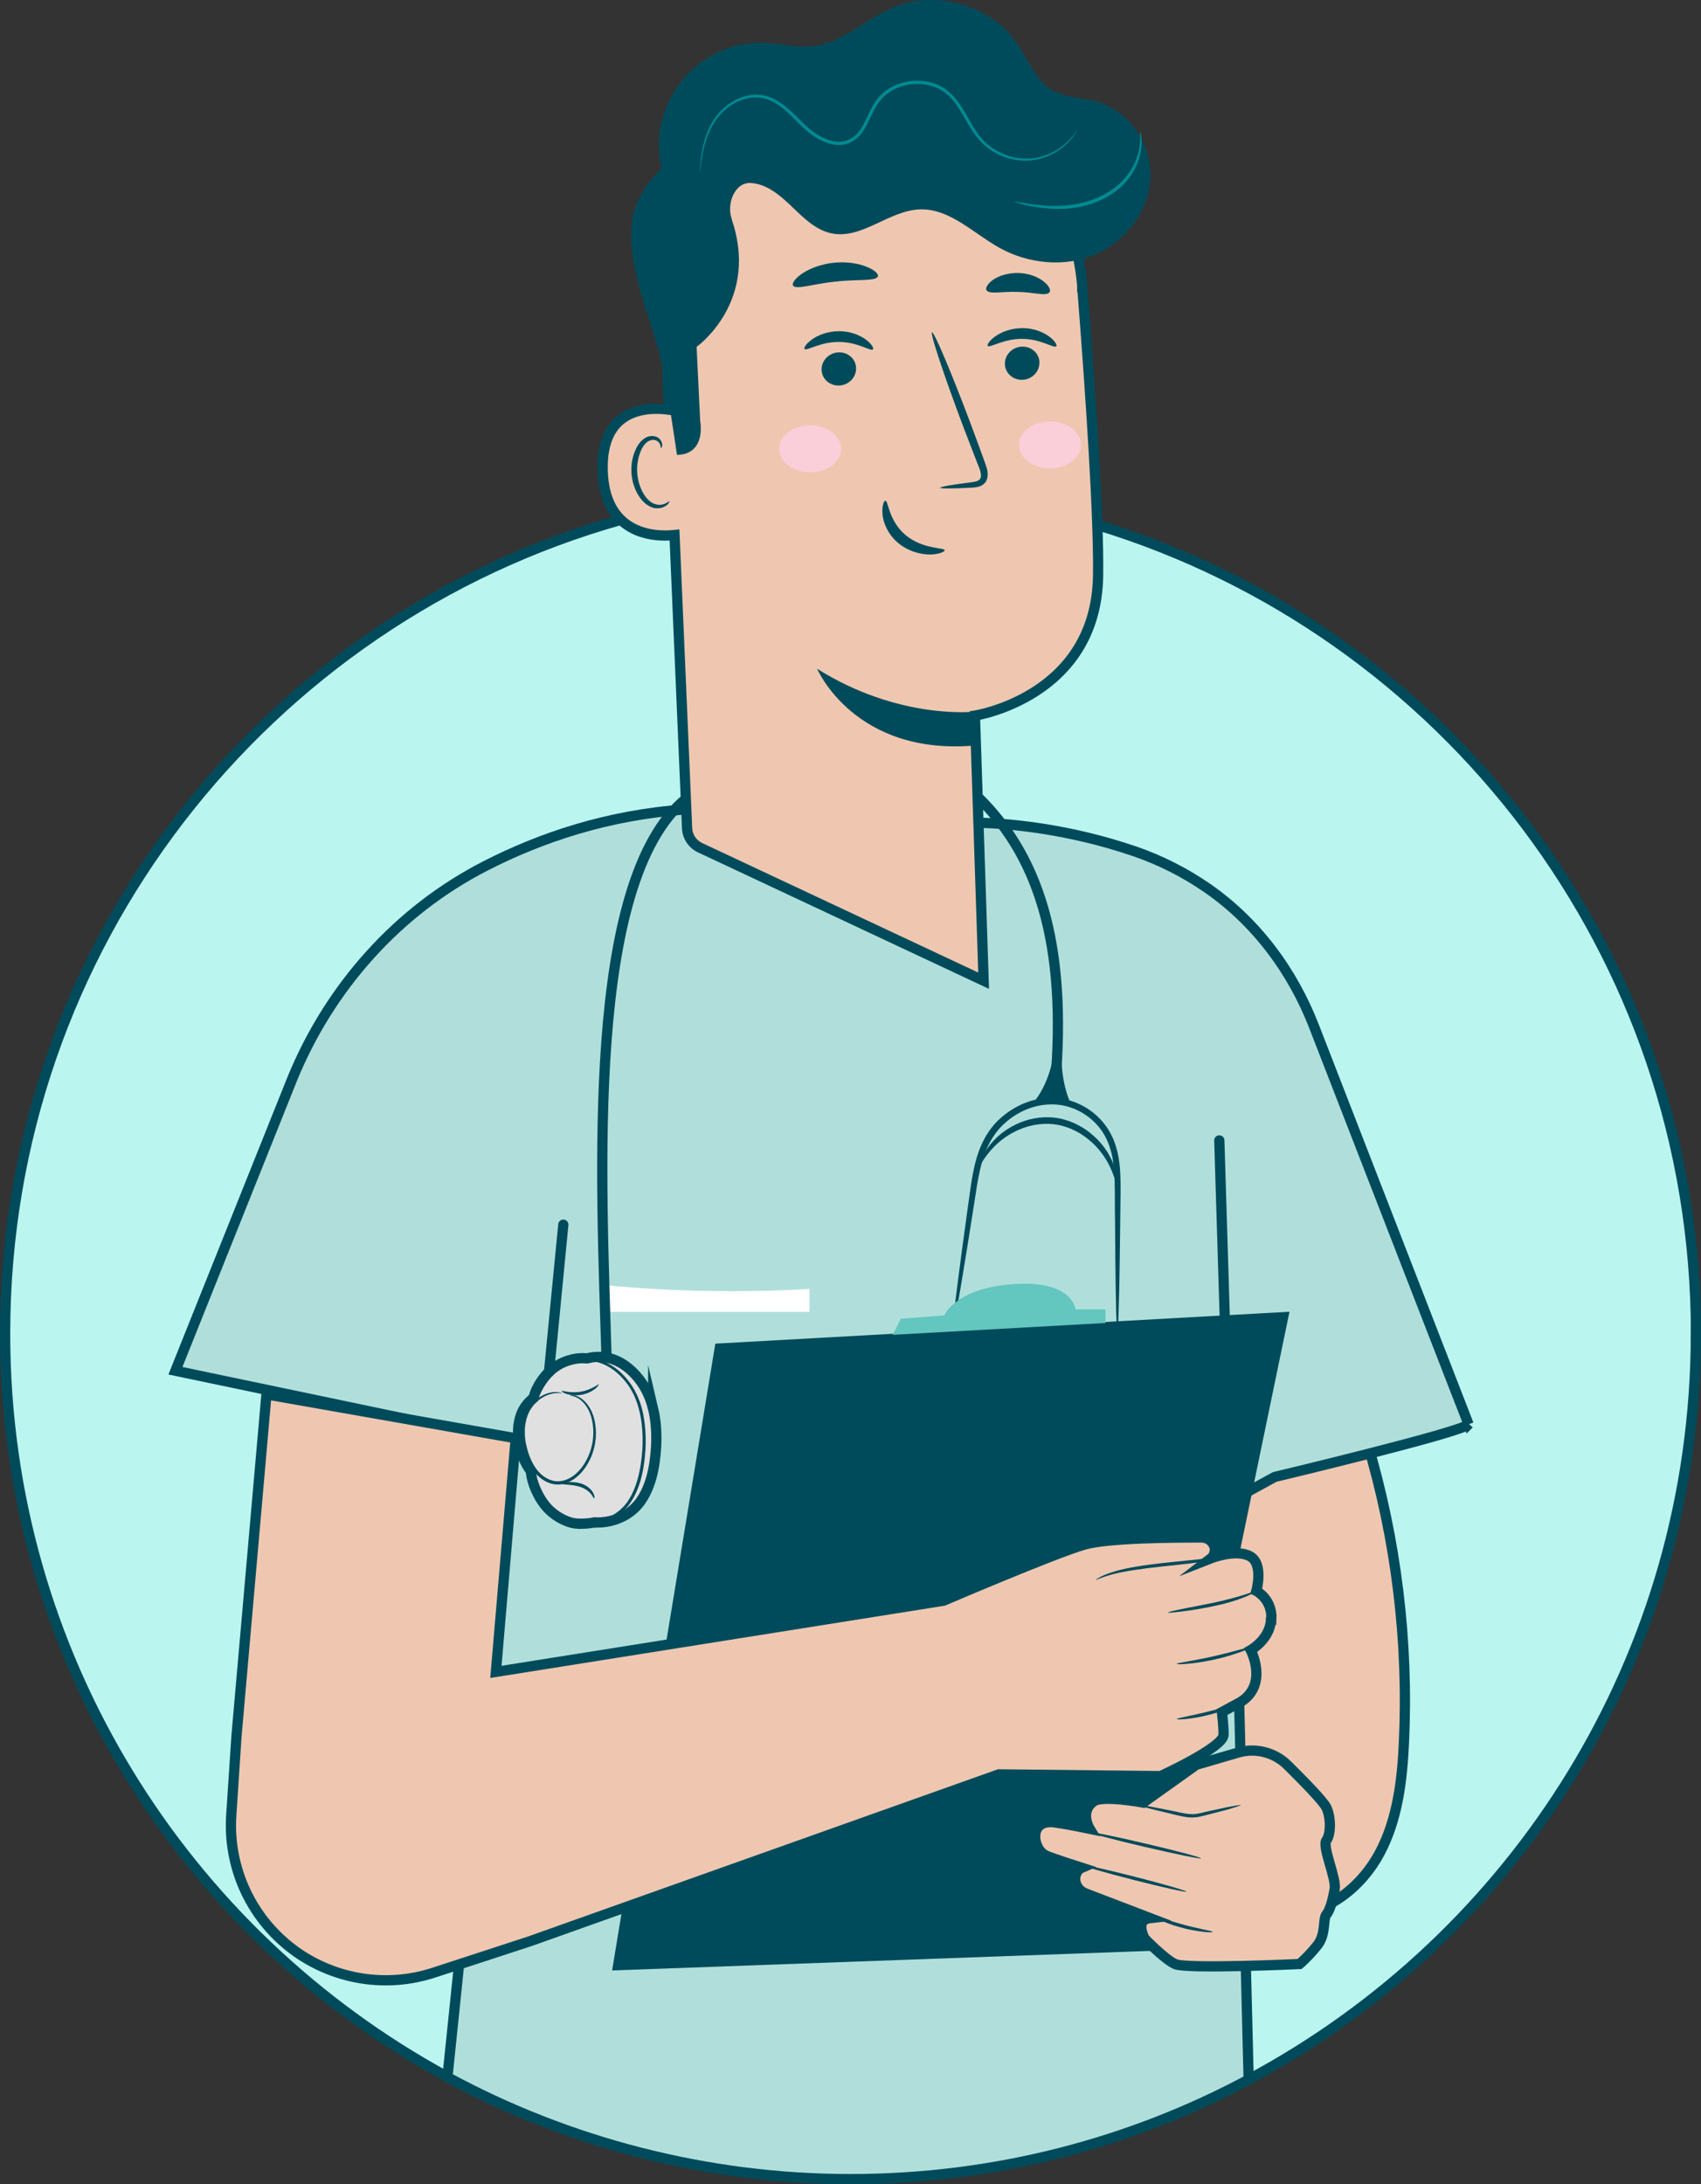 <?xml version="1.0" encoding="UTF-8"?><svg id="a" xmlns="http://www.w3.org/2000/svg" width="166.29" height="213.53" viewBox="0 0 166.29 213.53"><rect x="0" y="0" width="166.29" height="213.53" fill="#333333" stroke="none"/><path d="M165.79,130.38c0,31.56-17.7,59-43.71,72.91-11.6,6.21-24.86,9.73-38.93,9.73s-27.68-3.61-39.4-9.97C17.99,189.05,.5,161.76,.5,130.38,.5,92.52,25.97,60.6,60.7,50.82c7.14-2.01,14.67-3.08,22.45-3.08,8.4,0,16.51,1.25,24.14,3.59,33.87,10.32,58.51,41.81,58.51,79.06Z" fill="#bbf5f0" stroke="#004b5b" stroke-miterlimit="10"/><path d="M126.04,187.16c3.74-.02,7.07-2.7,8.83-5.99,1.76-3.29,2.21-7.12,2.38-10.85,.46-9.87-.76-19.82-3.59-29.3l-16.37,2.86,4.46,44.09,4.29-.81Z" fill="#efc7b0" stroke="#004b5b" stroke-miterlimit="10"/><path d="M143.58,139.24c-.6,.77-18.96,5.15-18.96,5.15l-2.14,1.17-.7,.39-1.14,.45,.14,5.46,.04,1.72,.07,2.57v.29l.13,4.9v.27l.12,4.87,.12,4.81,.53,20.91,.28,11.11c-11.6,6.21-24.85,9.73-38.93,9.73s-27.68-3.61-39.4-9.97l1.14-11.03,2.19-21.32-1.09-30.68-7.14-1.49-21.69-4.54,11.42-28.54c3.66-8.94,10.29-16.41,18.88-20.81,5.32-2.73,11.93-5.01,19.66-5.53,.15-.02,.3-.02,.45-.03l25.48,1.35s.96-.07,2.62-.02h0c3.13,.09,8.79,.6,15.21,2.78,2.55,.87,4.95,2.09,7.14,3.6,4.8,3.32,8.36,8.13,10.46,13.56l15.1,38.88Z" fill="#b0dfdb" stroke="#004b5b" stroke-miterlimit="10"/><path d="M79.13,126.01c-6.69,.39-13.41,.26-20.08-.37v2.61h20.08v-2.23h0Z" fill="#fff"/><path d="M109.24,130.51s-.08-.74-.12-2.07c-.03-1.33-.07-3.27-.09-5.65,0-1.19-.02-2.5-.03-3.9-.03-1.4,.02-2.91-.08-4.45-.12-1.53-.51-3.15-1.6-4.38-1.06-1.24-2.69-2.07-4.42-2.09-1.73-.03-3.4,.7-4.62,1.79-1.25,1.09-1.95,2.59-2.34,4.07-.39,1.49-.56,2.99-.79,4.38-.22,1.38-.42,2.67-.61,3.85-.38,2.35-.7,4.26-.93,5.57-.23,1.31-.38,2.04-.43,2.03s.02-.75,.17-2.07c.16-1.33,.41-3.24,.72-5.6,.17-1.18,.34-2.48,.53-3.86,.21-1.39,.35-2.88,.74-4.44,.39-1.55,1.13-3.2,2.49-4.39,1.33-1.19,3.13-2,5.06-1.97,1.92,.03,3.73,.96,4.89,2.33,1.21,1.39,1.62,3.17,1.72,4.75,.1,1.61,.02,3.09,.02,4.5-.02,1.4-.03,2.7-.05,3.9-.03,2.39-.07,4.31-.12,5.65-.04,1.33-.08,2.07-.13,2.07l.02-.02Z" fill="#004b5b"/><path d="M103.19,101.83c-.21,2.2-.91,4.66-2.43,6.26,1.33-.29,2.73-.26,4.04,.07-.95-1.91-1.1-4.2-1.08-6.33h-.54Z" fill="#004b5b"/><path d="M109.26,116.1c-.12,.03-.19-1.05-.99-2.49-.4-.71-.99-1.5-1.82-2.18-.82-.69-1.89-1.25-3.08-1.47-1.2-.21-2.4-.03-3.4,.34-1,.37-1.82,.92-2.43,1.47-1.22,1.1-1.62,2.11-1.73,2.05-.06,0,.19-1.11,1.4-2.38,.6-.63,1.45-1.26,2.53-1.7,1.07-.44,2.39-.65,3.73-.42,1.33,.25,2.5,.89,3.37,1.66,.88,.76,1.48,1.64,1.84,2.43,.75,1.59,.65,2.71,.59,2.7h0Z" fill="#004b5b"/><path d="M59.83,192.64l53.3-1.94,12.93-62.46-56.13,3.12-10.09,61.28Z" fill="#004b5b"/><path d="M87.27,130.51l.8-1.59,4.25-.32s1.08-2.79,7.15-3.08c5.45-.26,5.67,2.49,5.67,2.49h2.93v1.33l-20.82,1.16h0Z" fill="#63c6bf"/><path d="M116.99,172.52l4.04-1.18c.76-.22,1.57-.26,2.34-.1,.94,.19,1.82,.65,2.5,1.33,1.33,1.32,3.49,3.49,3.8,4.15,.45,.95,.45,2.6,0,3.2-.45,.61,.99,3.71,.81,4.75-.18,1.04-.45,2.07-.81,2.5-.37,.43,0,1.91-.9,3.03-.9,1.12-1.72,1.81-1.72,1.81,0,0-11.1,.52-12.18,0-1.09-.52-2.98-2.5-2.98-2.5,0,0-.99-1.82,.54-1.99l-6.32-2.42c-.75-.29-1.21-1.13-.91-1.89,.1-.26,.27-.49,.55-.61,0,0-2.83-.9-3.49-1.19-1.31-.58-1.81-3.63,.9-3.24,1.43,.21,3.37,.62,3.37,.62,0,0-1.04-1.68,.41-2.69,.88-.61,4.83,.13,4.83,.13l5.2-3.71h0Z" fill="#efc7b0" stroke="#004b5b" stroke-miterlimit="10"/><path d="M118.55,188.88c0,.08-1.51,.02-3.28-.49-1.78-.49-3.07-1.29-3.03-1.37,.04-.07,1.37,.57,3.12,1.05,1.74,.5,3.2,.71,3.19,.8Z" fill="#004b5b"/><path d="M115.98,184.93c-.03,.09-2.33-.42-5.15-1.14-2.83-.72-5.09-1.38-5.07-1.46,.02-.09,2.33,.42,5.15,1.14,2.82,.72,5.09,1.38,5.07,1.46Z" fill="#004b5b"/><path d="M117.42,181.68c-.02,.09-2.5-.42-5.55-1.13-3.04-.71-5.49-1.36-5.47-1.45,.02-.09,2.5,.41,5.55,1.13,3.04,.71,5.49,1.36,5.47,1.45Z" fill="#004b5b"/><path d="M121.32,176.48s-.54,.22-1.43,.46c-.48,.12-1,.26-1.57,.41-.3,.08-.61,.15-.93,.23-.34,.09-.71,.12-1.07,.1-.36-.02-.71-.09-1.04-.17-.32-.07-.63-.14-.93-.22-.56-.13-1.09-.26-1.57-.38-.9-.22-1.44-.38-1.43-.43,0-.05,.57,.03,1.48,.21,.49,.1,1.03,.2,1.59,.31,.61,.11,1.25,.31,1.92,.35,.67,.06,1.29-.18,1.9-.3,.56-.12,1.09-.23,1.58-.34,.9-.18,1.47-.27,1.48-.23v.02Z" fill="#004b5b"/><path d="M124.29,158.34c.11-2.01-1.47-2.8-1.47-2.8,0,0,.75-2.69-.65-3.41-1.4-.72-3.77,.21-3.77,.21,.17-.13,.27-.33,.33-.57,.18-.75-.47-1.46-1.25-1.46-2.47,0-9.13,.02-11.48,.7-2.91,.83-13.75,5.48-13.75,5.48l-43.77,6.96,1.94-22.84-24.37-4.29-2.93,33.4-.51,7.75c-.35,5.25,2.06,10.3,6.35,13.35,3.9,2.76,8.89,3.52,13.43,2.04l9.4-3.07,45.86-16.32,15.81,.17s6.08-2.79,6.15-4c.04-.62-.15-2.26-.15-2.26l1.83-.99c2.74-1.73,.98-5.07,.98-5.07,0,0,1.88-1.05,1.98-2.96l.03-.02Z" fill="#efc7b0" stroke="#004b5b" stroke-miterlimit="10"/><path d="M120.5,152.04s-.17,.08-.51,.18c-.33,.09-.83,.21-1.43,.31-1.22,.21-2.93,.41-4.8,.6-1.87,.2-3.57,.43-4.75,.72-1.19,.28-1.87,.65-1.89,.61,0-.02,.15-.12,.46-.3,.31-.16,.78-.35,1.38-.53,1.19-.36,2.9-.62,4.77-.83,1.88-.2,3.57-.35,4.8-.51,1.23-.15,1.97-.31,1.98-.26Z" fill="#004b5b"/><path d="M122.82,155.55s-.41,.3-1.17,.6c-.76,.31-1.82,.63-3.04,.88-1.21,.26-2.31,.42-3.11,.52-.8,.1-1.29,.15-1.3,.1-.02-.11,1.95-.46,4.34-.94,1.19-.25,2.26-.54,3.03-.78,.76-.24,1.23-.42,1.24-.38Z" fill="#004b5b"/><path d="M122.35,161.02c.03,.07-1.53,.76-3.57,1.21-2.04,.46-3.73,.53-3.74,.44,0-.1,1.66-.3,3.66-.76,2.01-.45,3.61-.99,3.64-.89h0Z" fill="#004b5b"/><path d="M120.68,166.71c.03,.08-1.16,.63-2.74,1-1.57,.38-2.88,.44-2.89,.35,0-.09,1.27-.29,2.82-.67,1.55-.37,2.78-.78,2.81-.69h0Z" fill="#004b5b"/><path d="M105.81,28.06c-.9-11.48-10.47-20.35-22-20.38h-1.14c-12.34,.7-18.65,11.57-17.62,23.88l.36,8.49c-2.32-.31-6.67-.06-6.49,5.98,.18,6.04,4.72,6.52,7.02,6.28l1.23,28.65c.03,.83,.53,1.57,1.28,1.92l27.71,13-.85-25.92s11.87-1.82,12.04-13.69c.08-5.73-.71-17.54-1.55-28.23v.02Z" fill="#efc7b0" stroke="#004b5b" stroke-miterlimit="10"/><path d="M53.72,143.51c.12,1.35,.7,2.57,1.42,3.51,.72,.94,2.2,1.87,3.39,1.8,0,0,2.96,.26,4.56-2.29,1.44-2.31,1.8-7.09,.64-9.92-.8-1.95-2.59-3.76-4.69-3.81-2.76-.07-4.49,1.93-5.08,3.95l-.24,6.75h0Z" fill="#e0e0e0"/><path d="M53.97,136.76s.06-.52,.51-1.35c.22-.41,.55-.89,1.04-1.36,.48-.46,1.14-.89,1.96-1.14,.41-.12,.85-.2,1.31-.21,.46-.02,.96,.03,1.43,.19,.96,.31,1.86,.97,2.56,1.84,.72,.86,1.24,1.95,1.51,3.13,.26,1.19,.35,2.44,.28,3.71-.12,1.97-.51,3.92-1.6,5.41-.55,.73-1.3,1.26-2.08,1.57-.79,.32-1.58,.43-2.35,.4h.02c-.63,.02-1.2-.18-1.69-.42-.49-.25-.91-.55-1.27-.89-.71-.68-1.1-1.43-1.38-2.06-.27-.63-.39-1.16-.44-1.53-.02-.18-.04-.32-.04-.41v-.14s.05,.79,.61,2.01c.29,.6,.7,1.34,1.39,1.97,.35,.31,.76,.6,1.24,.83,.47,.22,1.01,.4,1.57,.37h.02c1.42,.05,3.13-.5,4.17-1.89,1.01-1.4,1.4-3.32,1.53-5.24,.13-2.48-.28-4.98-1.69-6.65-.67-.83-1.52-1.47-2.41-1.77-.45-.16-.9-.21-1.34-.19-.44,0-.86,.07-1.25,.18-.78,.22-1.42,.62-1.89,1.06-.48,.44-.81,.89-1.05,1.29-.47,.79-.59,1.3-.62,1.29l-.02-.02Z" fill="#004b5b"/><path d="M52.26,143.63c.12,1.35,.7,2.57,1.42,3.51,.72,.95,2.2,1.87,3.39,1.8,0,0,2.96,.26,4.56-2.29,1.44-2.3,1.8-7.09,.65-9.91-.8-1.95-2.59-3.76-4.69-3.81-2.76-.07-4.49,1.93-5.08,3.95l-.24,6.75Z" fill="#e0e0e0"/><path d="M52.5,136.88s.06-.52,.51-1.35c.22-.41,.55-.9,1.04-1.36,.48-.46,1.14-.9,1.96-1.14,.41-.12,.85-.2,1.31-.21,.46-.02,.96,.03,1.43,.19,.96,.31,1.86,.97,2.56,1.84,.72,.86,1.24,1.95,1.51,3.13,.26,1.19,.35,2.44,.28,3.71-.12,1.96-.51,3.92-1.6,5.41-.55,.73-1.3,1.26-2.08,1.57-.79,.31-1.58,.43-2.35,.4h.02c-.63,.02-1.2-.18-1.69-.41-.49-.25-.91-.56-1.27-.89-.71-.68-1.1-1.43-1.38-2.06-.27-.63-.39-1.16-.44-1.53-.02-.18-.04-.32-.04-.41v-.14s.05,.79,.61,2.01c.29,.6,.7,1.33,1.39,1.97,.35,.31,.76,.6,1.24,.83,.47,.22,1.01,.4,1.57,.37h.02c1.42,.05,3.13-.5,4.17-1.89,1.01-1.4,1.4-3.32,1.53-5.24,.13-2.48-.28-4.98-1.69-6.65-.67-.83-1.52-1.47-2.41-1.77-.45-.16-.9-.21-1.34-.19-.44,0-.86,.08-1.25,.18-.78,.22-1.42,.62-1.89,1.06-.48,.44-.81,.9-1.05,1.29-.47,.79-.59,1.3-.62,1.29l-.02-.02Z" fill="#004b5b"/><path d="M54.92,136.18c-1.37-.27-2.79,.67-3.37,1.94-.58,1.27-.45,2.77,0,4.1,.23,.67,.56,1.33,1.04,1.84,.49,.51,1.16,.89,1.87,.91,1.04,.03,1.98-.68,2.59-1.53,.98-1.37,1.31-3.18,.89-4.81-.29-1.09-1.09-2.21-2.21-2.23l-.82-.22h0Z" fill="#e0e0e0"/><path d="M55.74,136.39s.08-.02,.25,0c.17,.02,.41,.07,.68,.23,.55,.31,1.18,1.06,1.43,2.15,.27,1.08,.23,2.49-.39,3.84-.32,.67-.75,1.33-1.41,1.85-.63,.51-1.54,.84-2.42,.58-.86-.24-1.53-.89-1.93-1.58-.41-.7-.65-1.44-.8-2.16-.3-1.44-.06-2.88,.63-3.79,.67-.92,1.58-1.31,2.19-1.39,.31-.05,.56-.02,.71,0,.16,.03,.24,.06,.24,.07,0,.04-.34-.07-.94,.06-.58,.12-1.42,.51-2.02,1.4-.61,.87-.82,2.21-.52,3.6,.15,.69,.39,1.41,.79,2.06,.39,.65,.99,1.22,1.75,1.43,.75,.22,1.55-.05,2.14-.51,.6-.46,1.03-1.09,1.33-1.72,.61-1.28,.66-2.62,.43-3.66-.21-1.05-.78-1.78-1.28-2.1-.51-.32-.87-.29-.86-.33h0Z" fill="#004b5b"/><path d="M58.09,146.49c-.05,.02-.12-.2-.33-.45-.21-.26-.59-.54-1.07-.69-.49-.15-.97-.18-1.32-.21-.35-.03-.57-.06-.57-.1s.22-.1,.57-.13,.87-.04,1.42,.12c.56,.17,.97,.54,1.16,.86,.2,.33,.18,.58,.15,.58h0Z" fill="#004b5b"/><path d="M58.57,135.32s-.1,.22-.39,.46c-.29,.23-.76,.47-1.32,.58-.56,.1-1.09,.03-1.44-.07-.36-.12-.54-.26-.52-.29,.03-.09,.87,.25,1.91,.05,1.04-.17,1.71-.79,1.77-.71h0Z" fill="#004b5b"/><path d="M95.2,69.58s-7.36,.81-15.32-4.2c0,0,3.64,8.55,15.48,7.5l-.16-3.29h0Z" fill="#004b5b"/><path d="M101.61,35.42c.03,.9-.7,1.66-1.63,1.71-.93,.05-1.72-.64-1.74-1.53-.03-.9,.71-1.66,1.63-1.71,.94-.05,1.72,.64,1.75,1.53h0Z" fill="#004b5b"/><path d="M103.25,33.86c-.21,.22-1.49-.73-3.32-.73-1.82-.02-3.16,.91-3.36,.69-.1-.1,.12-.5,.71-.92,.57-.42,1.55-.83,2.69-.82,1.14,0,2.09,.43,2.64,.85,.56,.43,.75,.83,.65,.93Z" fill="#004b5b"/><path d="M83.69,35.98c.03,.9-.7,1.66-1.63,1.71-.93,.05-1.72-.64-1.74-1.53-.03-.9,.71-1.66,1.63-1.71,.94-.05,1.72,.64,1.74,1.53Z" fill="#004b5b"/><path d="M85.34,34.16c-.21,.22-1.49-.73-3.32-.73-1.82-.02-3.16,.91-3.36,.69-.1-.1,.12-.5,.7-.92,.57-.42,1.55-.83,2.69-.82,1.13,0,2.09,.43,2.64,.85,.56,.43,.75,.83,.65,.93Z" fill="#004b5b"/><path d="M91.92,47.69c0-.11,1.13-.3,2.96-.53,.46-.05,.9-.14,.99-.46,.11-.34-.08-.84-.31-1.38-.44-1.13-.89-2.31-1.37-3.55-1.9-5.05-3.28-9.2-3.08-9.28,.21-.07,1.91,3.96,3.81,9.01,.46,1.24,.9,2.43,1.31,3.57,.17,.53,.48,1.13,.24,1.82-.12,.35-.46,.6-.76,.68-.3,.09-.56,.09-.79,.11-1.85,.1-2.99,.1-3,0h0Z" fill="#004b5b"/><path d="M86.55,48.95c.3-.02,.3,1.96,1.99,3.37,1.69,1.41,3.8,1.19,3.81,1.48,.02,.12-.47,.38-1.36,.41-.87,.02-2.15-.26-3.18-1.12-1.03-.86-1.47-2.01-1.54-2.83-.07-.83,.15-1.32,.28-1.3h0Z" fill="#004b5b"/><path d="M85.82,27.02c-.18,.5-2,.26-4.14,.51-2.15,.21-3.87,.83-4.15,.39-.12-.22,.17-.68,.87-1.16,.69-.48,1.8-.93,3.08-1.07,1.29-.14,2.46,.07,3.24,.39,.79,.32,1.18,.7,1.1,.95h0Z" fill="#004b5b"/><path d="M102.6,28.58c-.32,.41-1.57-.02-3.08-.04-1.51-.07-2.78,.27-3.08-.16-.13-.21,.08-.62,.63-1.02,.56-.39,1.48-.7,2.51-.67,1.04,.03,1.94,.41,2.46,.84,.53,.42,.71,.85,.56,1.05Z" fill="#004b5b"/><path d="M65.42,49s-.14,.1-.37,.22c-.23,.12-.63,.2-1.05,.05-.86-.29-1.62-1.62-1.71-3.09-.04-.74,.09-1.44,.33-2.03,.23-.6,.61-1.03,1.03-1.12,.42-.12,.74,.14,.85,.36,.12,.22,.07,.39,.12,.4,.03,.02,.17-.14,.09-.47-.04-.16-.14-.35-.33-.5-.2-.15-.49-.22-.79-.18-.62,.06-1.17,.65-1.44,1.3-.31,.65-.47,1.45-.42,2.27,.1,1.63,.99,3.13,2.16,3.44,.57,.13,1.04-.06,1.29-.26,.25-.21,.28-.39,.26-.41h0Z" fill="#004b5b"/><path d="M72.15,16.25l33.82,.75c-1.05-2.34-2.93-4.2-4.97-5.75-4.39-3.33-9.8-5.41-15.31-5.51-5.51-.1-16.75,6.62-20.74,10.43-3.2,3.04-3.18,5.68-3.18,5.68-.51,4.39,1.95,9.37,2.93,13.68,.51,2.22,1.48,8.94,1.48,8.94,1.87,0,2.55-1.49,2.27-3.33l-.35-7.23s6.34-4.5,3.33-12.75c-.48-.65-1.51-3.67,.72-4.9h0Z" fill="#004b5b"/><path d="M64.73,16.62c-.86-2.96,0-6.26,1.9-8.7,1.9-2.43,5.01-3.86,8.09-3.74,1.58,.07,3.15,.51,4.73,.34,2.93-.32,5.18-2.67,7.9-3.81,4.23-1.77,9.61-.17,12.16,3.65,1.03,1.53,1.71,3.43,3.28,4.4,1.36,.84,3.08,.76,4.61,1.23,3.1,.94,5.21,4.22,5.06,7.45-.16,3.23-2.42,6.18-5.4,7.45-2.98,1.27-6.52,.91-9.35-.66-2.55-1.42-4.84-3.84-7.76-3.76-3.03,.09-5.66,2.94-8.63,2.35-1.56-.31-2.75-1.51-3.9-2.61-1.14-1.1-2.45-2.23-4.03-2.32-1.58-.09-2.4,2.08-1.84,3.56l-6.81-4.85" fill="#004b5b"/><path d="M105.32,12.7s-.02,.04-.06,.12c-.04,.07-.1,.19-.2,.32-.18,.28-.49,.68-.97,1.1-.48,.42-1.14,.86-2.01,1.16-.86,.3-1.94,.42-3.07,.18-1.13-.23-2.31-.83-3.23-1.84-.93-1.01-1.48-2.37-2.33-3.56-.43-.6-.97-1.14-1.64-1.48-.67-.34-1.45-.51-2.25-.5-.79,.02-1.59,.23-2.31,.62-.71,.4-1.3,1-1.7,1.75-.41,.75-.71,1.56-1.19,2.28-.47,.73-1.29,1.28-2.16,1.32-.87,.05-1.67-.27-2.36-.68-.7-.41-1.27-.95-1.8-1.48-1.04-1.05-2.07-2.11-3.36-2.39-1.27-.3-2.5,.17-3.4,.8-.9,.65-1.49,1.51-1.87,2.31-.37,.8-.57,1.56-.7,2.17-.12,.62-.18,1.1-.22,1.43-.04,.33-.06,.51-.07,.51v-.13c0-.08,0-.22,.02-.38,.02-.33,.06-.83,.17-1.45,.11-.63,.29-1.39,.66-2.23,.36-.83,.96-1.73,1.9-2.42,.92-.67,2.22-1.19,3.59-.88,1.38,.3,2.46,1.4,3.51,2.44,.53,.53,1.08,1.04,1.74,1.43,.65,.38,1.41,.68,2.18,.63,.77-.04,1.48-.51,1.92-1.19,.46-.67,.75-1.48,1.18-2.25,.41-.78,1.06-1.45,1.82-1.87,.76-.41,1.62-.64,2.45-.65,.84-.02,1.67,.17,2.4,.54,.72,.38,1.3,.96,1.74,1.58,.88,1.24,1.42,2.59,2.29,3.56,.87,.97,2.01,1.56,3.08,1.8,1.09,.25,2.12,.14,2.96-.13,.85-.27,1.51-.69,1.99-1.09,.96-.81,1.27-1.48,1.3-1.45h.02Z" fill="#008b91"/><path d="M111.45,12.82s.09,.22,.14,.65c.04,.43,.02,1.06-.17,1.82-.21,.75-.6,1.6-1.27,2.39-.66,.79-1.59,1.47-2.68,1.95-2.19,.96-4.41,.87-5.9,.66-.75-.11-1.36-.24-1.77-.36-.42-.11-.64-.19-.63-.21,0-.06,.93,.17,2.43,.33,1.48,.14,3.64,.19,5.74-.74,1.04-.46,1.93-1.1,2.58-1.84,.65-.74,1.05-1.55,1.28-2.25,.44-1.44,.18-2.4,.26-2.4h0Z" fill="#008b91"/><path d="M82.23,43.88c0,1.26-1.36,2.29-3.03,2.29s-3.03-1.03-3.03-2.29,1.36-2.29,3.03-2.29,3.03,1.03,3.03,2.29Z" fill="#facfda"/><path d="M105.68,43.5c0,1.26-1.36,2.29-3.03,2.29s-3.03-1.03-3.03-2.29,1.36-2.29,3.03-2.29,3.03,1.03,3.03,2.29Z" fill="#facfda"/><path d="M58.14,148.85h0Z" fill="none" stroke="#004b5b" stroke-linecap="round" stroke-miterlimit="10"/><path d="M63.86,137.8c-.26-1.18-.79-2.27-1.5-3.12-.71-.86-1.59-1.53-2.55-1.83-.47-.16-.97-.21-1.43-.19-.36,0-.69,.07-1.01,.14-.15,0-.31-.03-.45-.02-.46,0-.9,.09-1.31,.21-.81,.25-1.47,.68-1.95,1.14-.48,.46-.8,.94-1.03,1.35-.32,.57-.43,.99-.48,1.2-.27,.2-.52,.45-.75,.76-.68,.91-.93,2.34-.62,3.77,.15,.72,.39,1.46,.8,2.15,.09,.15,.19,.29,.31,.43,0,.08,.02,.17,.03,.29,.05,.36,.17,.89,.44,1.52,.28,.62,.67,1.38,1.38,2.06,.36,.33,.78,.64,1.27,.88,.49,.24,1.05,.44,1.67,.42,.46,.02,.94-.03,1.42-.12h.04c.76,.03,1.56-.08,2.34-.4,.78-.31,1.52-.84,2.07-1.57,1.09-1.49,1.47-3.43,1.59-5.4,.07-1.27,0-2.52-.28-3.71v.03Z" fill="none" stroke="#004b5b" stroke-linecap="round" stroke-miterlimit="10"/><path d="M56.68,148.98h0Z" fill="none" stroke="#004b5b" stroke-linecap="round" stroke-miterlimit="10"/><path d="M59.31,133.18c-.55-18.25-2.11-46.95,7.76-55.1" fill="none" stroke="#004b5b" stroke-miterlimit="10"/><path d="M103.04,107.31c1.4-13.88-1.03-23.15-7.46-29.41" fill="none" stroke="#004b5b" stroke-miterlimit="10"/><path d="M55.07,119.73l-1.4,14.4" fill="none" stroke="#004b5b" stroke-linecap="round" stroke-miterlimit="10"/><path d="M119.75,129.38l-.55-17.89" fill="none" stroke="#004b5b" stroke-linecap="round" stroke-miterlimit="10"/></svg>